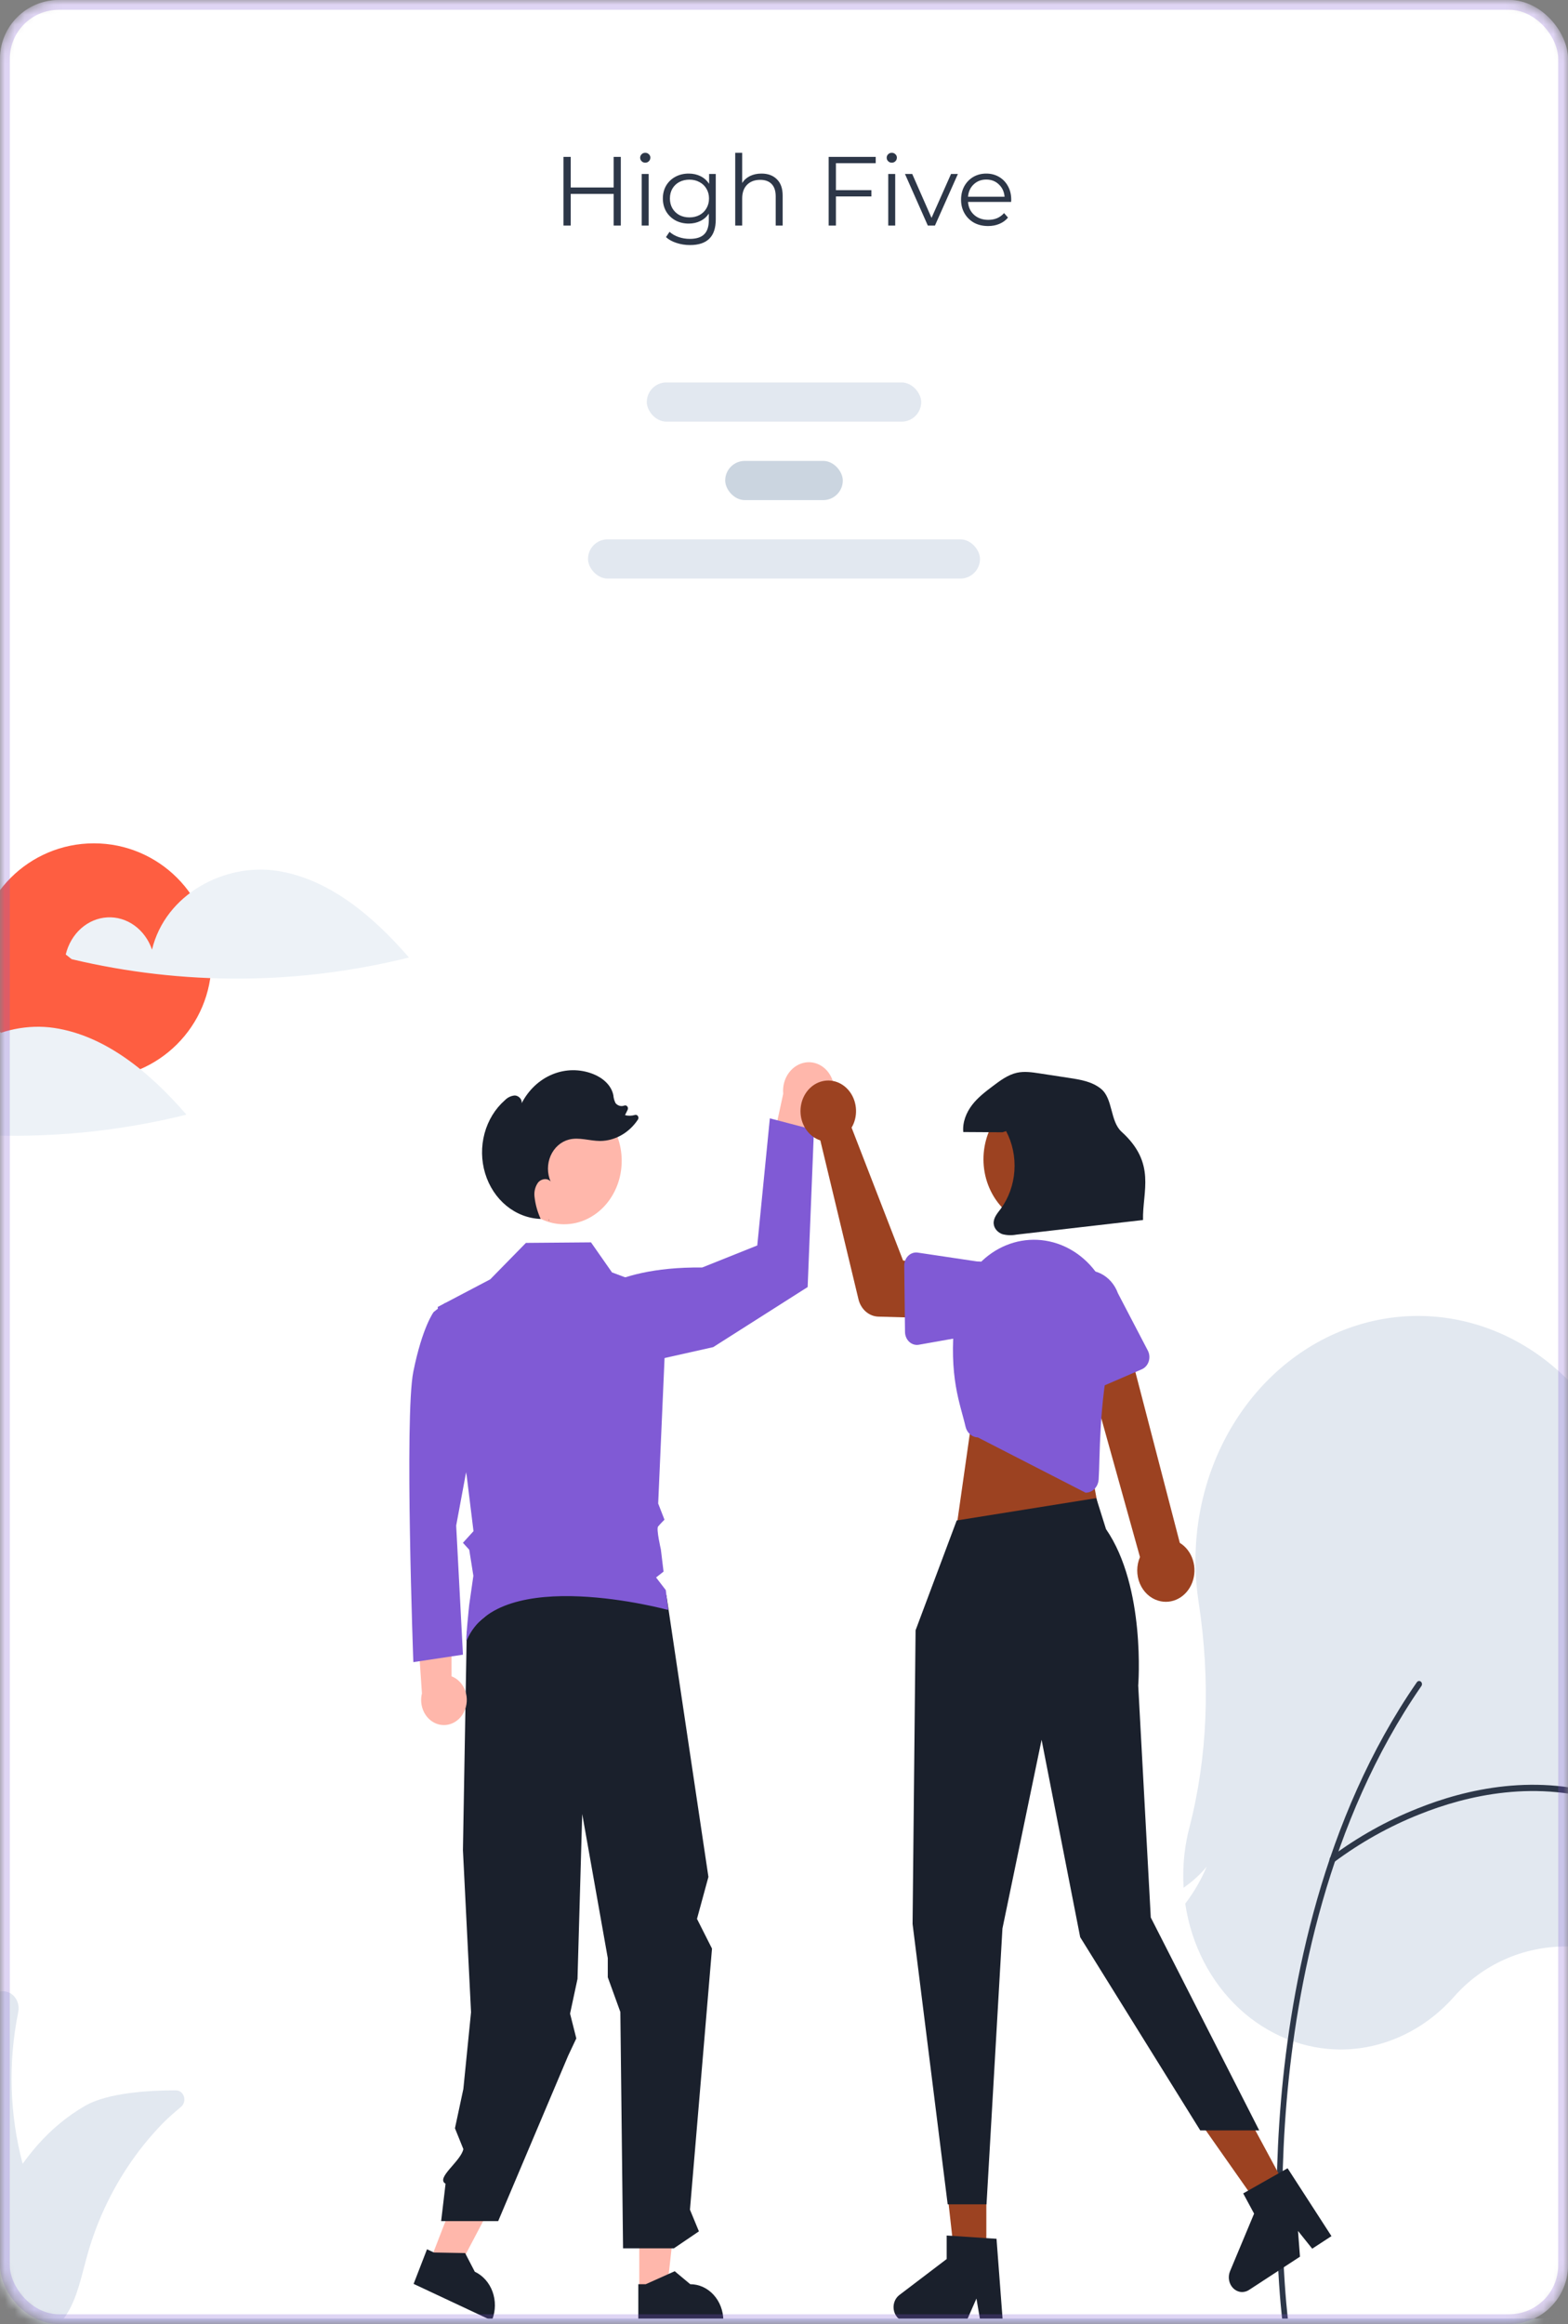 <svg width="160" height="237" viewBox="0 0 160 237" fill="none" xmlns="http://www.w3.org/2000/svg">
<rect x="0" y="0" width="160" height="237" fill="#808080" stroke="none"/>
<mask id="mask0_5595_8046" style="mask-type:alpha" maskUnits="userSpaceOnUse" x="0" y="0" width="160" height="237">
<rect width="160" height="237" rx="6" fill="white"/>
</mask>
<g mask="url(#mask0_5595_8046)">
<rect width="160" height="237" rx="6" fill="white"/>
<g clip-path="url(#clip0_5595_8046)">
<path d="M9.581 110C16.209 110 21.581 104.627 21.581 98C21.581 91.373 16.209 86 9.581 86C2.954 86 -2.419 91.373 -2.419 98C-2.419 104.627 2.954 110 9.581 110Z" fill="#FE5E41"/>
<path d="M136.831 209.001C133.022 209 129.337 207.514 126.43 204.806C123.524 202.098 121.585 198.344 120.957 194.211L120.944 194.124L120.996 194.056C121.85 192.929 122.567 191.685 123.131 190.356C122.508 191.103 121.803 191.761 121.031 192.315L120.774 192.504L120.759 192.164C120.746 191.871 120.739 191.58 120.739 191.298C120.738 189.645 120.945 188 121.355 186.41C123.224 179.186 123.543 171.429 122.305 163.354C122.093 161.97 121.987 160.568 121.987 159.164C121.989 153.231 123.911 147.492 127.408 142.975C130.905 138.459 135.75 135.459 141.075 134.514C146.399 133.568 151.855 134.739 156.467 137.815C161.078 140.892 164.544 145.675 166.242 151.306L166.294 151.478L166.142 151.545C164.998 152.078 163.785 152.409 162.547 152.527C163.855 152.858 165.197 152.999 166.538 152.948L166.68 152.943L166.714 153.094C167.164 155.08 167.391 157.118 167.391 159.164L167.39 159.386C167.386 160.953 167.682 162.503 168.259 163.936C168.836 165.368 169.681 166.651 170.738 167.7C172.457 169.421 173.817 171.531 174.724 173.885C175.631 176.239 176.064 178.781 175.992 181.336C175.921 183.892 175.347 186.4 174.311 188.688C173.274 190.976 171.799 192.99 169.987 194.592L169.904 194.666L169.805 194.617C167.733 193.583 166.224 192.456 165.12 191.111C165.856 192.837 166.846 194.417 168.052 195.786L168.208 195.963L168.014 196.087C165.554 197.665 162.757 198.496 159.909 198.495L159.828 198.495C159.799 198.495 159.77 198.495 159.741 198.495C155.385 198.495 151.256 200.348 148.4 203.588C146.896 205.292 145.098 206.649 143.111 207.578C141.125 208.508 138.989 208.991 136.831 209.001Z" fill="#E2E8F0"/>
<path d="M131.136 236.893C131.067 236.893 130.999 236.865 130.946 236.814C130.894 236.764 130.859 236.694 130.849 236.618C130.837 236.523 129.628 226.934 130.714 214.19C131.716 202.421 134.935 185.469 144.578 171.546C144.601 171.513 144.63 171.485 144.663 171.464C144.696 171.443 144.733 171.429 144.77 171.423C144.808 171.418 144.847 171.42 144.883 171.431C144.92 171.442 144.955 171.46 144.985 171.486C145.016 171.511 145.041 171.543 145.06 171.579C145.079 171.616 145.092 171.656 145.097 171.697C145.102 171.739 145.1 171.781 145.09 171.822C145.08 171.862 145.063 171.9 145.04 171.934C135.48 185.736 132.287 202.563 131.292 214.25C130.213 226.919 131.412 236.433 131.424 236.528C131.43 236.573 131.427 236.62 131.415 236.664C131.403 236.707 131.383 236.748 131.356 236.783C131.329 236.817 131.295 236.845 131.257 236.864C131.219 236.883 131.178 236.893 131.136 236.893Z" fill="#2D3748"/>
<path d="M135.957 189.956C135.895 189.956 135.836 189.934 135.786 189.895C135.736 189.855 135.699 189.799 135.68 189.735C135.661 189.671 135.661 189.602 135.68 189.538C135.699 189.473 135.736 189.417 135.786 189.378C138.533 187.332 141.502 185.669 144.622 184.429C149.497 182.466 156.911 180.685 164.543 183.358C164.58 183.37 164.613 183.391 164.642 183.418C164.672 183.445 164.696 183.478 164.713 183.515C164.731 183.553 164.741 183.593 164.745 183.635C164.748 183.677 164.744 183.719 164.732 183.759C164.72 183.799 164.702 183.836 164.677 183.868C164.653 183.9 164.622 183.927 164.589 183.946C164.555 183.965 164.518 183.977 164.48 183.98C164.442 183.984 164.403 183.979 164.367 183.966C156.891 181.349 149.612 183.1 144.822 185.029C141.752 186.248 138.831 187.883 136.127 189.895C136.078 189.934 136.018 189.956 135.957 189.956Z" fill="#2D3748"/>
<path d="M17.966 213.166C15.257 213.16 10.992 213.401 8.668 214.75C6.883 215.788 5.257 217.127 3.85 218.721C3.308 219.337 2.794 219.984 2.311 220.657C0.975 215.628 0.82 210.309 1.859 205.196C1.932 204.852 1.908 204.492 1.79 204.163C1.673 203.834 1.466 203.553 1.199 203.356C0.932 203.16 0.617 203.058 0.296 203.063C-0.025 203.069 -0.338 203.182 -0.599 203.388C-4.373 206.416 -6.786 211.548 -7.373 216.739C-8.121 223.354 -6.36 230.019 -3.913 236.119L-3.914 236.122C-3.918 236.15 -3.925 236.18 -3.932 236.21C-3.941 236.254 -3.952 236.299 -3.961 236.344C-3.977 236.421 -3.995 236.501 -4.011 236.578L-3.615 236.558C-3.592 236.571 -3.57 236.581 -3.547 236.593H6.377C6.509 236.436 6.631 236.269 6.744 236.095C7.842 234.439 8.297 232.194 8.852 230.169C9.254 228.703 9.756 227.272 10.355 225.89C11.864 222.417 13.945 219.283 16.494 216.646C16.575 216.561 16.659 216.476 16.743 216.394C17.17 215.962 17.831 215.385 18.478 214.843C18.619 214.724 18.723 214.561 18.775 214.374C18.828 214.187 18.825 213.987 18.769 213.802C18.712 213.617 18.605 213.456 18.461 213.342C18.317 213.228 18.144 213.166 17.966 213.166Z" fill="#E2E8F0"/>
<path d="M84.973 110.223C85.206 110.942 85.174 111.732 84.882 112.424C84.591 113.116 84.064 113.654 83.415 113.923C83.272 113.982 83.124 114.027 82.973 114.057L81.473 124.16L77.955 120.586L79.919 111.54C79.846 110.778 80.049 110.015 80.484 109.416C80.918 108.817 81.55 108.43 82.242 108.339C82.823 108.266 83.411 108.412 83.907 108.755C84.403 109.097 84.779 109.615 84.973 110.223L84.973 110.223Z" fill="#FFB7AB"/>
<path d="M59.009 133.115C59.009 133.115 61.739 129.146 71.648 129.255L77.272 127.007L78.557 114.045L83.056 115.223L82.413 131.249L72.773 137.376L60.134 140.204L59.009 133.115Z" fill="#805AD5"/>
<path d="M43.783 230.83L46.379 232.046L51.881 221.611L48.05 219.815L43.783 230.83Z" fill="#FFB7AB"/>
<path d="M65.233 233.532L68.054 233.532L69.397 221.56L65.232 221.56L65.233 233.532Z" fill="#FFB7AB"/>
<path d="M65.134 236.77L73.81 236.769V236.649C73.81 235.663 73.454 234.718 72.821 234.022C72.188 233.325 71.329 232.934 70.433 232.934H70.433L68.848 231.611L65.891 232.934L65.134 232.934L65.134 236.77Z" fill="#1A202C"/>
<path d="M42.205 232.902L50.187 236.644L50.23 236.533C50.581 235.627 50.59 234.604 50.256 233.69C49.922 232.776 49.271 232.045 48.447 231.659L48.447 231.659L47.461 229.759L44.269 229.7L43.572 229.374L42.205 232.902Z" fill="#1A202C"/>
<path d="M68 162.674L72.288 191.399L71.121 195.679L72.653 198.711L70.404 225.335L71.317 227.545L68.766 229.276H63.577L63.301 205.173L62.019 201.634V199.684L59.409 184.987L58.929 201.799L58.17 205.343L58.807 207.867L57.974 209.635L50.834 226.502H45.015L45.465 222.687C44.422 222.106 47.03 220.409 47.281 219.153L46.424 217.032L47.281 213.026L48.066 205.197L47.238 188.673L47.628 166.42L54.435 160.693L68 162.674Z" fill="#1A202C"/>
<path d="M57.558 124.846C60.806 124.846 63.439 121.95 63.439 118.376C63.439 114.803 60.806 111.907 57.558 111.907C54.31 111.907 51.677 114.803 51.677 118.376C51.677 121.95 54.31 124.846 57.558 124.846Z" fill="#FFB7AB"/>
<path d="M47.339 174.59C47.504 174.264 47.602 173.904 47.626 173.532C47.65 173.161 47.6 172.789 47.48 172.441C47.359 172.093 47.17 171.779 46.927 171.52C46.684 171.261 46.393 171.064 46.073 170.943L46.059 161.895L42.495 164.49L43.055 172.684C42.905 173.288 42.962 173.932 43.215 174.494C43.468 175.055 43.899 175.495 44.427 175.73C44.955 175.965 45.544 175.979 46.08 175.768C46.617 175.558 47.065 175.139 47.339 174.59Z" fill="#FFB7AB"/>
<path d="M47.01 134.557L45.418 132.869L44.248 133.798C44.248 133.798 43.097 135.317 42.177 139.874C41.256 144.432 42.177 169.497 42.177 169.497L47.24 168.737L46.549 155.572L48.621 144.432L47.01 134.557Z" fill="#805AD5"/>
<path d="M44.659 133.281L50.023 130.462L53.665 126.746L60.306 126.691L62.448 129.755L68.103 131.869L67.161 153.322L67.803 154.972C67.803 154.972 67.356 155.417 67.151 155.666C66.947 155.914 67.434 157.998 67.434 157.998L67.709 160.265L66.947 160.864L67.937 162.151L68.183 164.18C68.183 164.18 50.892 159.452 47.625 167.284C47.453 167.698 47.878 163.654 47.878 163.654L48.303 160.693L47.881 158.036L47.238 157.329L48.316 156.143L47.625 150.516L44.659 133.281Z" fill="#805AD5"/>
<path d="M100.647 230.703H97.464L95.949 217.196H100.647V230.703Z" fill="#9C4221"/>
<path d="M102.327 236.77H100.044L99.637 234.399L98.593 236.77H92.539C92.249 236.77 91.966 236.668 91.732 236.479C91.498 236.289 91.326 236.023 91.239 235.718C91.153 235.413 91.157 235.086 91.252 234.784C91.347 234.483 91.527 234.222 91.765 234.041L96.6 230.367V227.97L101.686 228.304L102.327 236.77Z" fill="#1A202C"/>
<path d="M131.604 223.755L128.866 225.541L121.301 214.773L125.342 212.137L131.604 223.755Z" fill="#9C4221"/>
<path d="M135.863 228.031L133.899 229.312L132.45 227.501L132.651 230.126L127.444 233.523C127.194 233.686 126.904 233.757 126.615 233.725C126.326 233.694 126.054 233.562 125.839 233.348C125.623 233.134 125.475 232.85 125.417 232.538C125.358 232.225 125.392 231.9 125.513 231.61L127.969 225.737L126.857 223.675L131.386 221.109L135.863 228.031Z" fill="#1A202C"/>
<path d="M99.226 144.34L97.68 155.189L112.375 155.401L110.441 144.979L99.226 144.34Z" fill="#9C4221"/>
<path d="M97.623 155.051L93.426 166.25L93.12 196.196L96.702 224.789H100.666L102.29 196.663L106.284 177.417L110.223 197.546L122.473 217.248H128.492L117.426 195.537L116.145 171.886C116.145 171.886 116.943 161.853 112.858 155.933L111.864 152.772L97.623 155.051Z" fill="#1A202C"/>
<path d="M118.182 163.227C117.773 163.105 117.393 162.885 117.07 162.583C116.746 162.282 116.487 161.906 116.31 161.482C116.132 161.058 116.042 160.596 116.044 160.13C116.047 159.663 116.142 159.203 116.324 158.782L110.072 136.36L114.67 135.357L120.388 157.335C121.012 157.718 121.486 158.339 121.721 159.08C121.956 159.822 121.936 160.633 121.664 161.359C121.392 162.085 120.888 162.677 120.246 163.021C119.604 163.365 118.87 163.439 118.182 163.227V163.227Z" fill="#9C4221"/>
<path d="M110.766 152.216L99.779 146.581C99.49 146.574 99.21 146.463 98.984 146.265C98.757 146.067 98.595 145.792 98.524 145.483C97.981 143.118 96.786 140.489 97.42 134.349C97.545 133.16 97.886 132.01 98.422 130.968C98.958 129.926 99.678 129.013 100.541 128.283C101.403 127.553 102.39 127.02 103.443 126.717C104.496 126.414 105.593 126.346 106.67 126.517C107.806 126.696 108.896 127.137 109.866 127.812C110.836 128.486 111.666 129.379 112.301 130.431C112.935 131.483 113.361 132.671 113.549 133.917C113.737 135.163 113.683 136.438 113.392 137.659C112.117 142.986 112.253 148.683 112.108 150.872C112.086 151.189 111.971 151.489 111.78 151.726C111.589 151.964 111.332 152.127 111.049 152.189C110.965 152.207 110.88 152.217 110.794 152.217C110.784 152.217 110.775 152.217 110.766 152.216Z" fill="#805AD5"/>
<path d="M87.111 114.559C87.05 114.709 86.978 114.854 86.897 114.991L92.15 128.543L95.379 128.979L95.418 134.426L89.634 134.265C89.166 134.252 88.716 134.073 88.349 133.754C87.982 133.435 87.719 132.994 87.6 132.497L83.706 116.293C83.154 116.112 82.666 115.751 82.306 115.257C81.945 114.763 81.73 114.16 81.689 113.528C81.648 112.897 81.782 112.266 82.075 111.721C82.367 111.175 82.803 110.741 83.326 110.475C83.848 110.209 84.432 110.124 84.999 110.232C85.566 110.34 86.09 110.635 86.501 111.079C86.912 111.522 87.19 112.092 87.299 112.714C87.408 113.336 87.343 113.98 87.111 114.559V114.559Z" fill="#9C4221"/>
<path d="M92.679 128.06C92.81 127.933 92.964 127.838 93.131 127.782C93.298 127.726 93.474 127.71 93.647 127.736L99.691 128.636C100.584 128.624 101.446 129.001 102.086 129.686C102.727 130.371 103.095 131.307 103.109 132.29C103.123 133.273 102.782 134.222 102.161 134.929C101.54 135.635 100.69 136.042 99.797 136.06L93.756 137.132C93.584 137.162 93.407 137.151 93.239 137.1C93.071 137.049 92.915 136.959 92.781 136.835C92.647 136.711 92.539 136.558 92.465 136.384C92.39 136.21 92.35 136.021 92.348 135.829L92.27 129.078C92.267 128.886 92.303 128.695 92.373 128.52C92.444 128.344 92.548 128.187 92.679 128.06Z" fill="#805AD5"/>
<path d="M109.792 142.039C109.637 141.95 109.502 141.825 109.395 141.673C109.289 141.52 109.213 141.345 109.174 141.158L107.801 134.62C107.474 133.706 107.491 132.686 107.846 131.784C108.202 130.883 108.868 130.173 109.699 129.811C110.529 129.449 111.456 129.464 112.277 129.853C113.097 130.242 113.744 130.973 114.076 131.885L117.123 137.722C117.21 137.888 117.264 138.074 117.28 138.265C117.296 138.456 117.274 138.649 117.216 138.83C117.158 139.012 117.066 139.177 116.944 139.315C116.823 139.454 116.676 139.562 116.514 139.632L110.802 142.101C110.639 142.171 110.465 142.202 110.291 142.191C110.116 142.181 109.946 142.129 109.792 142.039Z" fill="#805AD5"/>
<path d="M109.548 124.212C112.559 122.401 113.666 118.248 112.02 114.936C110.374 111.623 106.599 110.406 103.588 112.216C100.577 114.027 99.47 118.18 101.116 121.493C102.762 124.805 106.537 126.023 109.548 124.212Z" fill="#9C4221"/>
<path d="M102.293 115.466C100.96 115.458 99.627 115.45 98.294 115.442C98.199 114.442 98.604 113.448 99.193 112.68C99.782 111.912 100.545 111.334 101.298 110.765C102.063 110.188 102.855 109.597 103.764 109.396C104.526 109.227 105.313 109.344 106.083 109.462C107.104 109.618 108.125 109.774 109.146 109.93C110.266 110.102 111.438 110.295 112.349 111.035C113.579 112.034 113.265 114.342 114.446 115.412C118.012 118.644 116.568 121.466 116.635 124.412C112.325 124.909 108.015 125.406 103.704 125.904C103.237 125.992 102.758 125.977 102.295 125.859C101.843 125.706 101.428 125.294 101.394 124.775C101.357 124.195 101.775 123.72 102.115 123.274C102.925 122.169 103.412 120.82 103.51 119.405C103.608 117.989 103.313 116.574 102.665 115.347L102.293 115.466Z" fill="#1A202C"/>
<path d="M56.053 124.529C56.028 124.469 56.003 124.407 55.978 124.346C55.988 124.347 55.998 124.348 56.007 124.348L56.053 124.529Z" fill="#1A202C"/>
<path d="M51.513 112.201C51.792 111.911 52.155 111.739 52.539 111.713C52.919 111.727 53.304 112.105 53.226 112.514C53.924 111.154 55.036 110.107 56.366 109.559C57.696 109.01 59.159 108.994 60.499 109.514C61.444 109.881 62.371 110.615 62.588 111.691C62.609 111.974 62.685 112.248 62.812 112.495C62.922 112.627 63.065 112.721 63.222 112.765C63.38 112.809 63.546 112.801 63.7 112.742L63.709 112.739C63.762 112.72 63.819 112.718 63.872 112.734C63.926 112.75 63.974 112.783 64.01 112.83C64.046 112.876 64.069 112.934 64.075 112.994C64.081 113.055 64.071 113.117 64.045 113.171L63.778 113.72C64.115 113.802 64.465 113.794 64.799 113.696C64.854 113.68 64.913 113.683 64.966 113.705C65.02 113.727 65.066 113.767 65.098 113.819C65.131 113.871 65.147 113.933 65.147 113.996C65.146 114.059 65.127 114.12 65.093 114.171C64.649 114.84 64.069 115.385 63.399 115.764C62.729 116.143 61.988 116.345 61.235 116.353C60.166 116.346 59.087 115.941 58.047 116.211C57.645 116.315 57.269 116.518 56.947 116.803C56.625 117.088 56.365 117.449 56.186 117.859C56.008 118.269 55.915 118.718 55.914 119.173C55.914 119.628 56.006 120.077 56.184 120.487C55.865 120.103 55.247 120.194 54.92 120.571C54.77 120.773 54.659 121.006 54.594 121.257C54.529 121.508 54.511 121.771 54.542 122.03C54.629 122.823 54.843 123.592 55.174 124.303C53.91 124.26 52.689 123.791 51.675 122.961C50.661 122.13 49.904 120.977 49.504 119.657C49.105 118.338 49.084 116.915 49.443 115.582C49.802 114.248 50.525 113.068 51.513 112.201V112.201Z" fill="#1A202C"/>
<path d="M168.358 237H-15.721C-15.789 237 -15.854 236.97 -15.901 236.918C-15.949 236.865 -15.976 236.794 -15.976 236.72C-15.976 236.645 -15.949 236.574 -15.901 236.521C-15.854 236.469 -15.789 236.439 -15.721 236.439H168.358C168.392 236.439 168.425 236.446 168.456 236.46C168.487 236.474 168.515 236.495 168.539 236.521C168.563 236.547 168.582 236.578 168.594 236.612C168.607 236.646 168.614 236.683 168.614 236.72C168.614 236.756 168.607 236.793 168.594 236.827C168.582 236.861 168.563 236.892 168.539 236.918C168.515 236.944 168.487 236.965 168.456 236.979C168.425 236.993 168.392 237 168.358 237Z" fill="#CBD5E0"/>
<path d="M28.223 88.797C22.928 88.01 16.884 91.158 15.511 96.839C15.165 95.829 14.537 94.966 13.716 94.375C12.895 93.784 11.924 93.495 10.945 93.55C9.965 93.606 9.026 94.002 8.265 94.683C7.503 95.363 6.958 96.293 6.708 97.336L7.314 97.814C18.661 100.513 30.407 100.455 41.731 97.643C38.048 93.384 33.518 89.585 28.223 88.797Z" fill="#EDF2F7"/>
<path d="M5.515 104.823C0.22 104.036 -5.825 107.184 -7.197 112.865C-7.543 111.855 -8.171 110.992 -8.992 110.401C-9.813 109.81 -10.784 109.521 -11.763 109.576C-12.743 109.632 -13.682 110.028 -14.443 110.709C-15.205 111.389 -15.75 112.318 -16 113.362L-15.394 113.84C-4.047 116.539 7.699 116.481 19.023 113.668C15.34 109.41 10.81 105.611 5.515 104.823Z" fill="#EDF2F7"/>
</g>
<path d="M63.347 16V23H62.617V19.77H58.237V23H57.497V16H58.237V19.12H62.617V16H63.347ZM65.482 17.74H66.192V23H65.482V17.74ZM65.842 16.59C65.695 16.59 65.572 16.54 65.472 16.44C65.372 16.34 65.322 16.22 65.322 16.08C65.322 15.947 65.372 15.83 65.472 15.73C65.572 15.63 65.695 15.58 65.842 15.58C65.989 15.58 66.112 15.63 66.212 15.73C66.312 15.823 66.362 15.937 66.362 16.07C66.362 16.217 66.312 16.34 66.212 16.44C66.112 16.54 65.989 16.59 65.842 16.59ZM73.038 17.74V22.36C73.038 23.253 72.818 23.913 72.378 24.34C71.944 24.773 71.288 24.99 70.408 24.99C69.921 24.99 69.458 24.917 69.018 24.77C68.584 24.63 68.231 24.433 67.958 24.18L68.318 23.64C68.571 23.867 68.878 24.043 69.238 24.17C69.604 24.297 69.988 24.36 70.388 24.36C71.054 24.36 71.544 24.203 71.858 23.89C72.171 23.583 72.328 23.103 72.328 22.45V21.78C72.108 22.113 71.818 22.367 71.458 22.54C71.104 22.713 70.711 22.8 70.278 22.8C69.784 22.8 69.334 22.693 68.928 22.48C68.528 22.26 68.211 21.957 67.978 21.57C67.751 21.177 67.638 20.733 67.638 20.24C67.638 19.747 67.751 19.307 67.978 18.92C68.211 18.533 68.528 18.233 68.928 18.02C69.328 17.807 69.778 17.7 70.278 17.7C70.724 17.7 71.128 17.79 71.488 17.97C71.848 18.15 72.138 18.41 72.358 18.75V17.74H73.038ZM70.348 22.17C70.728 22.17 71.071 22.09 71.378 21.93C71.684 21.763 71.921 21.533 72.088 21.24C72.261 20.947 72.348 20.613 72.348 20.24C72.348 19.867 72.261 19.537 72.088 19.25C71.921 18.957 71.684 18.73 71.378 18.57C71.078 18.403 70.734 18.32 70.348 18.32C69.968 18.32 69.624 18.4 69.318 18.56C69.018 18.72 68.781 18.947 68.608 19.24C68.441 19.533 68.358 19.867 68.358 20.24C68.358 20.613 68.441 20.947 68.608 21.24C68.781 21.533 69.018 21.763 69.318 21.93C69.624 22.09 69.968 22.17 70.348 22.17ZM77.703 17.7C78.363 17.7 78.886 17.893 79.273 18.28C79.666 18.66 79.863 19.217 79.863 19.95V23H79.153V20.02C79.153 19.473 79.016 19.057 78.743 18.77C78.47 18.483 78.08 18.34 77.573 18.34C77.007 18.34 76.556 18.51 76.223 18.85C75.897 19.183 75.733 19.647 75.733 20.24V23H75.023V15.58H75.733V18.66C75.927 18.353 76.193 18.117 76.533 17.95C76.873 17.783 77.263 17.7 77.703 17.7ZM85.298 16.64V19.39H88.918V20.03H85.298V23H84.558V16H89.358V16.64H85.298ZM90.638 17.74H91.348V23H90.638V17.74ZM90.998 16.59C90.852 16.59 90.728 16.54 90.628 16.44C90.528 16.34 90.478 16.22 90.478 16.08C90.478 15.947 90.528 15.83 90.628 15.73C90.728 15.63 90.852 15.58 90.998 15.58C91.145 15.58 91.268 15.63 91.368 15.73C91.468 15.823 91.518 15.937 91.518 16.07C91.518 16.217 91.468 16.34 91.368 16.44C91.268 16.54 91.145 16.59 90.998 16.59ZM97.744 17.74L95.404 23H94.674L92.344 17.74H93.084L95.054 22.22L97.044 17.74H97.744ZM103.177 20.59H98.777C98.817 21.137 99.027 21.58 99.407 21.92C99.787 22.253 100.267 22.42 100.847 22.42C101.174 22.42 101.474 22.363 101.747 22.25C102.021 22.13 102.257 21.957 102.457 21.73L102.857 22.19C102.624 22.47 102.331 22.683 101.977 22.83C101.631 22.977 101.247 23.05 100.827 23.05C100.287 23.05 99.807 22.937 99.387 22.71C98.974 22.477 98.651 22.157 98.417 21.75C98.184 21.343 98.067 20.883 98.067 20.37C98.067 19.857 98.177 19.397 98.397 18.99C98.624 18.583 98.931 18.267 99.317 18.04C99.711 17.813 100.151 17.7 100.637 17.7C101.124 17.7 101.561 17.813 101.947 18.04C102.334 18.267 102.637 18.583 102.857 18.99C103.077 19.39 103.187 19.85 103.187 20.37L103.177 20.59ZM100.637 18.31C100.131 18.31 99.704 18.473 99.357 18.8C99.017 19.12 98.824 19.54 98.777 20.06H102.507C102.461 19.54 102.264 19.12 101.917 18.8C101.577 18.473 101.151 18.31 100.637 18.31Z" fill="#2D3748"/>
<rect x="66" y="39" width="28" height="4" rx="2" fill="#E2E8F0"/>
<rect x="74" y="47" width="12" height="4" rx="2" fill="#CBD5E0"/>
<rect x="60" y="55" width="40" height="4" rx="2" fill="#E2E8F0"/>
<rect x="0.5" y="0.5" width="159" height="236" rx="5.5" stroke="#805AD5" stroke-opacity="0.25"/>
</g>
<defs>
<clipPath id="clip0_5595_8046">
<rect width="192" height="151" fill="white" transform="translate(-16 86)"/>
</clipPath>
</defs>
</svg>
